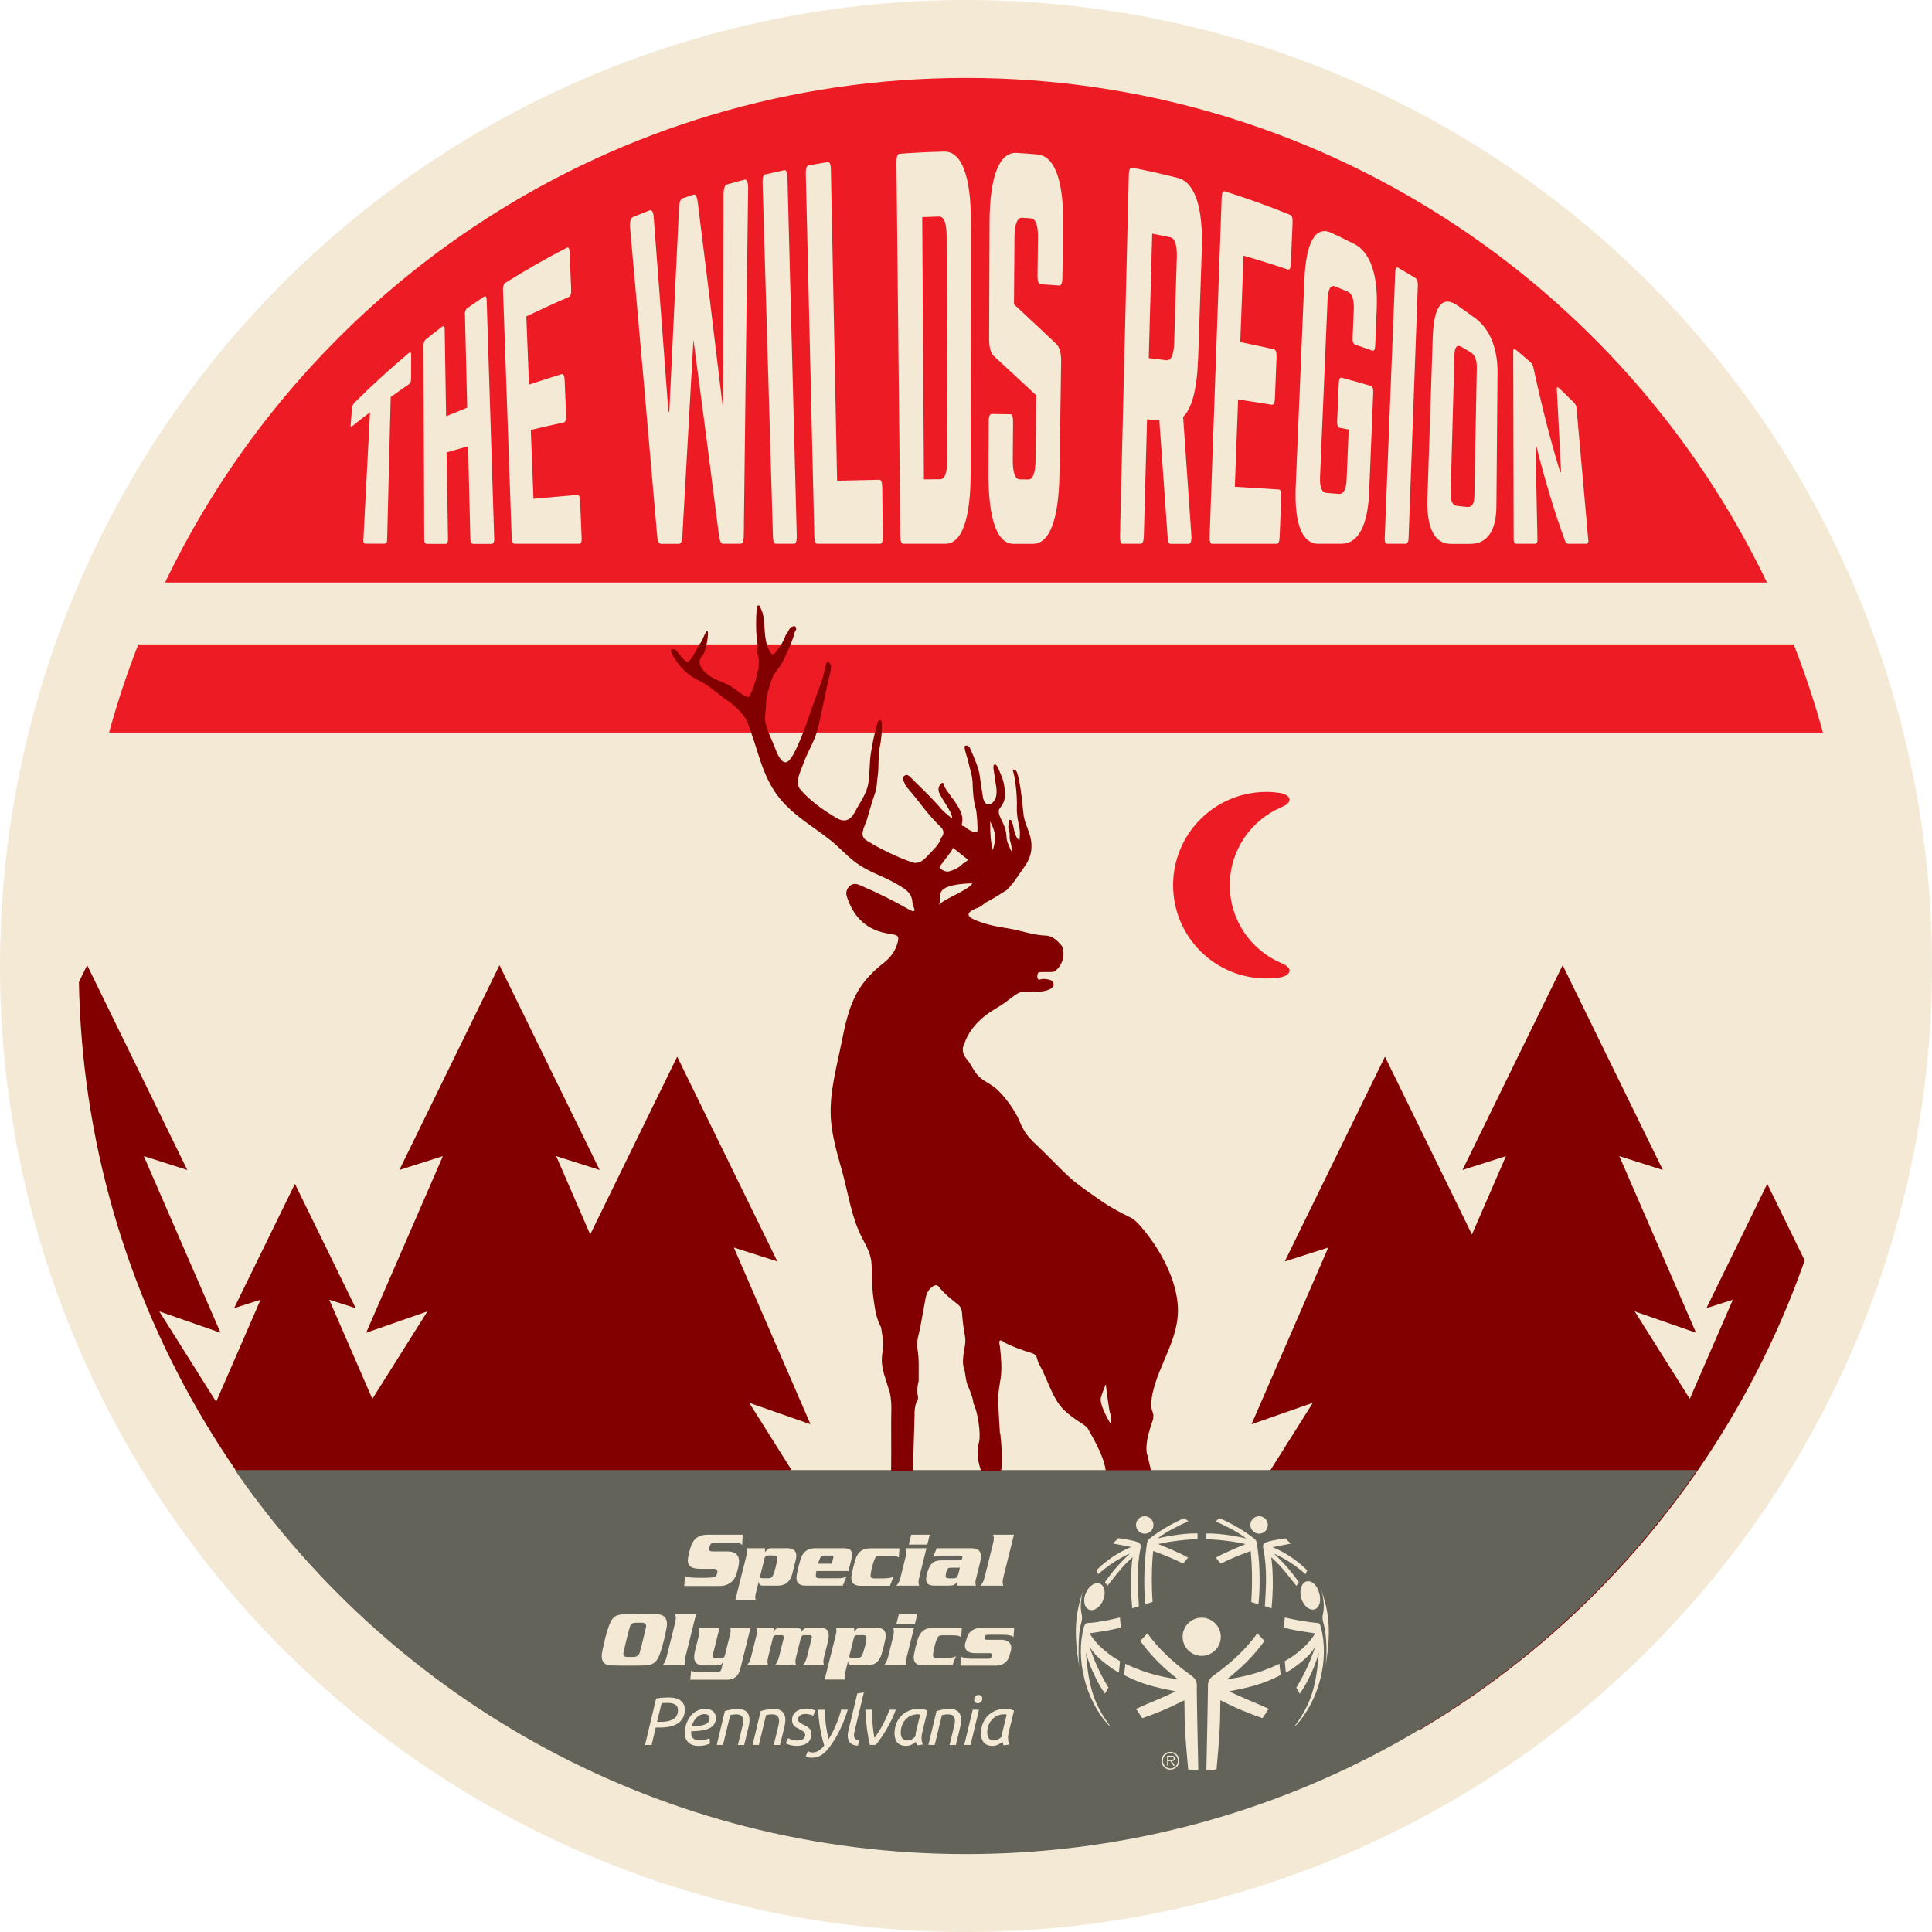 <?xml version="1.0" encoding="UTF-8"?><svg id="a" xmlns="http://www.w3.org/2000/svg" xmlns:xlink="http://www.w3.org/1999/xlink" viewBox="0 0 341.16 341.15"><defs><clipPath id="c"><circle cx="170.73" cy="170.58" r="156.82" style="fill:none;"/></clipPath></defs><g id="b"><circle cx="170.58" cy="170.58" r="170.58" style="fill:#f3e9d5;"/><g style="clip-path:url(#c);"><g><path d="m132.3,247.72l10.82,3.78-13.54-31.2,7.69,2.45-17.69-36.16-15.36,31.4-6.01-13.84,7.68,2.45-17.69-36.16-17.68,36.16,7.69-2.45-13.55,31.19,10.82-3.77-9.73,15.45-7.61-17.51,4.67,1.49-10.73-21.95-10.74,21.95,4.67-1.49-7.84,18.03-10.05-15.97,10.82,3.77-13.55-31.19,7.68,2.45-17.68-36.16L-2.31,206.59l7.69-2.45-13.55,31.19,10.82-3.77-10.05,15.97-7.83-18.03,4.67,1.49-10.73-21.95-10.74,21.95,4.67-1.49-7.61,17.51-9.73-15.45,10.83,3.77-13.55-31.19,7.69,2.45-17.69-36.16-17.69,36.16,7.68-2.45-6.01,13.84-15.36-31.4-17.69,36.16,7.68-2.45-13.55,31.2,10.82-3.78-8.38,13.31h-.04l.02.04,18.03,36.05c2.66,5.33,10.81,10.36,16.77,10.36H105.91c5.96,0,14.11-5.04,16.77-10.36l18.02-36.05.02-.04h-.04l-8.38-13.31h0Z" style="fill:#820000;"/><path d="m465.65,247.72l10.82,3.78-13.54-31.2,7.69,2.45-17.69-36.16-15.36,31.4-6.01-13.84,7.68,2.45-17.69-36.16-17.68,36.16,7.69-2.45-13.55,31.19,10.82-3.77-9.73,15.45-7.61-17.51,4.67,1.49-10.73-21.95-10.74,21.95,4.67-1.49-7.84,18.03-10.05-15.97,10.82,3.77-13.55-31.19,7.68,2.45-17.68-36.16-17.69,36.16,7.69-2.45-13.55,31.19,10.82-3.77-10.05,15.97-7.83-18.03,4.67,1.49-10.73-21.95-10.74,21.95,4.67-1.49-7.61,17.51-9.73-15.45,10.83,3.77-13.55-31.19,7.69,2.45-17.69-36.16-17.69,36.16,7.68-2.45-6.01,13.84-15.36-31.4-17.69,36.16,7.68-2.45-13.55,31.2,10.82-3.78-8.38,13.31h-.04l.02.04,18.03,36.05c2.66,5.33,10.81,10.36,16.77,10.36h181.06c5.96,0,14.11-5.04,16.77-10.36l18.02-36.05.02-.04h-.04l-8.38-13.31h-.02Z" style="fill:#820000;"/></g></g><path d="m170.58,327.4c53.55,0,100.8-26.86,129.09-67.81H41.49c28.29,40.96,75.55,67.81,129.09,67.81Z" style="fill:#636359;"/><path d="m170.58,13.76c-62.35,0-116.17,36.41-141.44,89.11h282.88C286.75,50.17,232.93,13.76,170.58,13.76Z" style="fill:#ed1c24;"/><path d="m223.62,172.78c.86,0,1.7-.07,2.52-.2,2.03-.46,2.11-1.71.18-2.48-.03,0-.04-.02-.06-.03-5.35-2.28-9.1-7.58-9.1-13.76s3.75-11.48,9.1-13.76c.02,0,.04-.02.06-.03,1.92-.77,1.85-2.02-.18-2.48-.82-.12-1.66-.2-2.52-.2-9.1,0-16.47,7.37-16.47,16.47s7.37,16.47,16.47,16.47h0Z" style="fill:#ed1c24;"/><path d="m321.9,129.36c-1.45-5.31-3.18-10.5-5.16-15.57H24.42c-1.98,5.07-3.71,10.26-5.16,15.57h302.64,0Z" style="fill:#ed1c24;"/><path d="m202.56,256.86c-.51-2.19.8-5.32,1.08-6.34h0c0-.21,0-.42.03-.62-.1-.69-.6-1.32-.31-2.8h0c.02-.33.08-.65.14-.94,1.1-5.23,4.72-9.75,4.5-15.26-.07-1.78-.5-3.62-1.17-5.42-1.24-3.34-3.3-6.53-5.46-8.99-.52-.59-1.03-1.15-1.73-1.49-1.84-.89-3.64-1.84-5.31-3.03-1.99-1.42-3.96-2.66-5.76-4.34-1.95-1.82-3.75-3.79-5.7-5.61-1.46-1.36-2.07-2.2-2.84-4.04-.79-1.9-2.51-4.26-4.04-5.67-.8-.73-1.91-1.23-2.78-1.9-1.19-.94-1.57-2.3-2.51-3.4-.51-.59-.77-1.26-.66-2.04.07-.44.28-.6.45-1.23.7-1.67,1.82-3.01,3.2-4.17,1.2-1.02,2.62-1.68,3.88-2.61.75-.55,1.47-1.15,2.28-1.62.3-.11.59-.2.91-.22.19,0,.37.03.56.06.47.03.94-.23,1.42-.02.93-.07,1.87-.07,2.72-.53.69-.37.79-.87.28-1.44-.1-.11-1.27-.53-2.17-.21-.46.17-.55-1.01-.14-1.28.16-.11,2.48,0,2.64-.1,1.44-.83,2.14-2.92,1.48-4.46-.04-.09-.09-.17-.16-.24-.76-.85-1.53-1.66-2.8-1.7-2.03-.06-3.95-.77-5.93-1.14-1.83-.34-3.62-.56-5.38-1.19-.94-.34-4.26-1.31-.46-2.63.58-.2.97-.78,1.55-1.03.49-.28,1-.53,1.48-.84.11-.09.23-.14.35-.21.52-.34,1.04-.69,1.58-.99,1.23-1.2,2.08-2.69,3.09-4.07,1.03-1.4,1.47-2.93,1.2-4.68-.24-1.52-.97-2.67-1.27-4.18-.14-.72-.52-6.23-1.28-7.98-.12-.27-.79-.54-.69-.26.4,1.1.82,4.24.73,6.76-.04,1.02.25,2.55.42,3.28.28,1.26-.02,2.15.06,2.35-1.23-.68-.96-3.73-1.72-3.63-.31.04-.13.74-.25,1.04-.09.25.07.72.14.98.17.63-.02,1.06.16,1.69.18.61.34,1.24.22,1.9-.31-.85-.84-1.66-.86-2.57-.02-.98-.32-1.84-.72-2.68-.33-.69-.96-1.77-.48-2.36.18-.22.32-.48.48-.72.36-.56.52-1.4.46-2.08-.13-1.54-.31-2.28-.93-3.66-.16-.35-.53-1.44-.93-1.31-.39.12-.06,1.41-.02,1.78.07.65.17,1.29.29,1.93.12.67.15,1.35,0,2.01-.19.77-.82,1.37-1.34,1.33-.53-.04-.86-.48-.99-1.41-.15-1.07-.36-2.14-.48-3.21-.2-1.88-1.04-3.54-1.75-5.24-.15-.36-.43-.61-.85-.5-.44.11.35,2.03.51,2.83.28,1.34.74,2.45.77,3.83.03,1.35.16,3.21.57,4.51.17.53.37,3.37.27,3.94-.08.49-1.48-.14-1.99-.63-.6-.57-.89.08-.69-1.04.41-2.39-3.02-5.22-3.35-6.79-.07-.35-.59.23-.73.52-.15.31-.11.66-.04.99.19.82,2.78,4.16,2.26,4.68-.1-.19-1.42-1.12-1.85-1.69-.21-.28-.93-1.04-1.15-1.28-1.08-1.16-2.22-2.27-3.36-3.38-.4-.39-.76-.81-1.19-1.16-.26-.21-.53-.22-.8-.02-.26.19-.34.46-.22.77.08.2.21.38.27.59.1.3.28.56.49.79,1.97,2.22,3.59,4.74,5.77,6.78.49.46.77.99.44,1.67-.29.32-.4.73-.57,1.11-.11.16-.19.33-.32.48-.09.1-.15.21-.23.31-.59.66-1.19,1.31-1.82,1.94-.65.64-1.43,1.17-2.38.86-2.5-.81-5.95-2.5-8.17-3.91-1.32-.84-.27-2.41.11-3.61.23-.72,1.04-3.65,1.37-4.48.46-1.18.35-2.05.55-3.28.22-1.37.06-3.83.38-5.19.25-1.09.62-4.56.11-4.65-.53-.09-.67.99-.79,1.44-.4,1.51-.65,2.81-.9,4.35-.29,1.78-.17,3.74-.49,5.52-.31,1.76-1.57,3.44-2.42,5.04-.73,1.36-1.79,1.73-3.12.95-2.33-1.37-4.53-2.91-6.35-4.95-.36-.4-.54-.84-.53-1.37,0-1.01.47-1.88.79-2.82.94-2.71,2.23-4.42,2.81-6.91.74-3.19,1.33-6.4,2.11-9.58.09-.35.15-.71.15-1.07,0-.41-.2-.76-.56-.95-.36-.19-.75,2.72-.94,2.96-.78,2.46-1.68,4.54-2.48,7-.45,1.37-1.09,3.05-1.68,4.37-.4.9-1.11,2.63-1.91,3.28-.91.73-1.78-.9-2.18-2.01-.46-1.29-1.76-3.82-1.87-5.19-.08-.96.14-1.92.15-2.88,0-1.35.47-2.62.86-3.9.37-1.23.8-1.74,1.6-2.79.51-.67,2.32-4.62,2.49-5.66.1-.62.75-.98.12-1.42-.55-.01-.86.31-1.09.76-.15.3-.27.6-.52.83-.34,1.1-1.01,2.02-1.69,2.92-.52.68-.74.59-1.16-.16-.81-1.45-.79-3.05-.92-4.62-.08-.93-.13-1.88-.56-2.74-.24-.48-.28-.85-.64-.58-.24.18-.39,4.55-.02,6.54.15.81-.12,1.63.15,2.4.6,1.78-1.28,7.27-1.82,7.18-.73-.12-2.35-1.53-2.97-1.9-1.39-.82-2.86-1.08-4.12-2.1-1.95-1.57-1.59-2.7-.85-3.46.54-.55,1.26-4.68.66-4.16-.35.3-.74,1.6-1.03,1.96-.71.85-1.2,2.48-2.03,3.22-.54.48-1.07-.31-1.55-.86-.24-.27-.45-.57-.67-.85-.25-.31-.54-.39-.9-.27-.37.13.16,1,.35,1.32,1.45,2.39,2.84,3.39,4.81,4.37,1.81.9,2.84,2.11,4.53,3.21,1.07.69,3.05,2.49,3.53,3.63,2.05,4.83,2.58,9.88,6,13.94,2.55,3.03,5.8,4.82,8.85,7.24,1.4,1.11,2.6,2.45,3.99,3.57,1.36,1.09,2.91,1.87,4.5,2.56,1.49.66,2.97,1.38,4.34,2.28.89.58,1.53,1.31,1.6,2.43.02.41.17.79.32,1.18.16.39,0,.56-.42.43-.3-.1-.56-.27-.83-.43-2.7-1.54-5.49-2.88-8.34-4.11-.61-.27-1.24-.37-1.81.17-.56.53-.71,1.17-.49,1.85,1.06,3.26,3.07,5.57,6.53,6.37.56.13,1.13.22,1.7.32.83.14.97.44.78,1.25-.37,1.58-1.24,2.77-2.5,3.76-1.46,1.14-2.79,2.43-3.88,3.95-2.27,3.18-2.95,7.11-3.72,10.86-.82,3.97-1.89,7.96-1.76,12.05.11,3.51,1.19,6.92,2.11,10.28,1.04,3.84,1.6,7.94,3.47,11.5.78,1.49,1.58,2.9,1.64,4.62.07,1.98.05,3.93.32,5.89.25,1.79.46,3.6,1.36,5.23.15,1.33.58,2.63.31,3.99-.55,2.82.23,4.11,1.01,6.84.36.68.52,2.67.49,3.57-.07,2.4,0,4.81-.02,7.21,0,.33-.02,3.69-.02,3.69h3.93c-.08-2.58.19-7.58.19-9.24v-.17h0c0-.11.02-.22.02-.32-.02-.77.04-1.54.28-2.28.58-.63.24-1.33.16-2.01.07-.53.08-1.06.23-1.58,0-.05.03-.11.05-.17-.02-1.96.13-3.9-.23-5.88-.22-1.2.32-2.55.54-3.82.28-1.61.6-3.21.88-4.82.16-.94.51-1.74,1.35-2.28.39-.25.72-.29,1.01.08.97,1.22,2.17,2.17,3.38,3.13.46.36.68.86.72,1.44.1,1.39.27,2.78.53,4.15.23,1.22-.2,2.39-.3,3.58-.06.71-.13,1.4.1,2.07.35,1,.26,2.1.7,3.08h0c.4,1.02.89,2.02.99,3.13h0c.76,1.45,1.36,5.48.99,6.86-.33,1.27-.48,2.49.34,5.04h3.52c.44-.82,0-5.82-.1-6.48h0c-.09-.18-.09-.39-.1-.66-.1-1.7-.22-3.4-.28-5.11-.05-1.35.23-2.68.43-4.01.28-1.9.08-3.79-.12-5.67-.04-.35-.26-.84,0-1.02.3-.21.62.23.93.39,1.45.71,2.95,1.27,4.49,1.73.62.18,1.03.44,1.16,1.1.13.62.48,1.15.76,1.71,1.08,2.14,1.78,4.48,3.21,6.45,1.79,2.24,4.63,3.48,4.92,4.06s2.84,4.56,3.21,7.46h7.99c-.2-.89-.42-1.83-.63-2.72l-.04-.07Zm-27.71-111.84c1.04,2.15,1.1,2.97.47,5.09-.36-1.33-.49-2.64-.47-5.09Zm-8.78,7.83c.58-.77,1.15-1.53,1.73-2.3.1-.14.2-.29.29-.43h0c.06-.14.13-.27.19-.41.9.71,1.8,1.42,2.69,2.13-.14.11-.28.21-.42.32-.12.13-.22.3-.44.28-.67.68-1.46,1.13-2.38,1.4-.64.19-1.12-.08-1.62-.38-.3-.18-.21-.39-.05-.6h.01Zm-.3,6.96c.78-1.15-1.76-3.61,5.94-3.83-.7,1.25-5.06,2.73-5.94,3.83Zm30.43,91.74c-.93-1.5-2.07-3.77-1.8-4.76.27-.99.87-2.37.87-2.37.12,1.01.55,4.69.81,5.3.14.95.11,1.83.11,1.83h.01Z" style="fill:#820000; fill-rule:evenodd;"/><g><path d="m72.19,62.35c.29-.25.43-.1.42.32,0,1.42-.02,2.84-.02,4.25,0,.43-.14.77-.44.98-1.06.72-2.12,1.46-3.16,2.21-.21,8.43-.42,16.86-.63,25.28-.01.43-.17.62-.51.62h-3.22c-.31,0-.49-.17-.47-.56.39-7.55.79-15.1,1.18-22.65-1.03.78-2.05,1.58-3.06,2.39-.26.21-.4.15-.37-.16.09-1.02.18-2.04.27-3.07.03-.31.19-.64.45-.89,3.09-3.07,6.29-5.98,9.57-8.74v.02Z" style="fill:#f3e9d5;"/><path d="m82.08,55.56c-.01-.52.15-.94.43-1.14.97-.68,1.94-1.35,2.92-2,.34-.23.5,0,.51.56.44,14.06.88,28.12,1.33,42.18.02.55-.13.88-.5.88h-3.19c-.31,0-.5-.31-.52-.83-.13-5.47-.27-10.94-.4-16.41-1.27.35-2.54.72-3.8,1.09.08,5.13.16,10.25.25,15.38,0,.48-.17.77-.48.77h-3.19c-.37,0-.53-.27-.53-.72-.04-11.45-.08-22.91-.12-34.36,0-.45.13-.82.46-1.08.93-.74,1.87-1.47,2.82-2.19.28-.21.45-.04.45.44.08,5.13.16,10.25.25,15.38,1.24-.52,2.48-1.02,3.73-1.52-.13-5.47-.27-10.94-.4-16.41l-.02-.02Z" style="fill:#f3e9d5;"/><path d="m100.85,51.14c.03.66-.07,1.17-.44,1.32-2.51,1.08-5,2.22-7.47,3.42.16,4.01.31,8.03.47,12.04,1.91-.64,3.83-1.26,5.76-1.85.3-.09.5.24.53.95.09,2.13.18,4.26.27,6.38.03.71-.14,1.14-.44,1.2-1.94.42-3.88.87-5.8,1.32.16,4.05.31,8.11.47,12.16,2.56-.24,5.12-.46,7.69-.68.37-.03.51.29.54,1.01.09,2.19.18,4.37.28,6.56.03.66-.08,1.05-.45,1.05h-11.4c-.28,0-.48-.34-.5-.92-.51-14.65-1.03-29.31-1.54-43.96-.02-.57.14-1.02.4-1.19,3.55-2.22,7.16-4.29,10.84-6.19.36-.19.5.15.52.8.09,2.19.18,4.37.28,6.56v.02Z" style="fill:#f3e9d5;"/><path d="m131.45,31.72c.42-.11.66.48.66,1.53-.29,20.64-.54,41.07-.77,61.26,0,1.04-.2,1.51-.6,1.51h-3.04c-.37,0-.6-.47-.73-1.4-1.49-11.75-3-23.3-4.52-34.63-.66,11.8-1.31,23.39-1.96,34.76-.06.83-.26,1.28-.63,1.28h-3.1c-.4,0-.64-.44-.71-1.39-1.6-18.52-3.2-36.71-4.8-54.56-.07-.92.12-1.59.52-1.75.98-.41,1.96-.8,2.95-1.18.37-.15.64.28.71,1.15.87,11.38,1.74,22.85,2.6,34.42.05,0,.1-.02.16-.02.56-11.81,1.14-23.84,1.72-36.07.06-.94.26-1.48.64-1.61.63-.22,1.26-.43,1.89-.64.38-.12.62.27.75,1.17,1.48,11.77,2.94,23.74,4.39,35.9.05,0,.1-.01.16-.02,0-12.32.01-24.71.03-37.17,0-.96.24-1.59.62-1.69,1.01-.29,2.03-.56,3.04-.83l.02-.02Z" style="fill:#f3e9d5;"/><path d="m138.5,30.05c.32-.07.53.39.55,1.21.55,21.15,1.1,42.29,1.65,63.44.02.83-.15,1.32-.46,1.32h-3.22c-.34,0-.51-.49-.53-1.3-.61-20.83-1.22-41.66-1.83-62.5-.02-.81.12-1.34.48-1.42,1.12-.26,2.24-.51,3.36-.75h0Z" style="fill:#f3e9d5;"/><path d="m147.83,84.89c2.48-.07,4.96-.12,7.44-.17.34,0,.51.51.52,1.36.04,2.86.08,5.71.11,8.57,0,.94-.14,1.37-.48,1.37h-11.09c-.31,0-.51-.42-.53-1.33-.5-21.35-1.01-42.7-1.51-64.05-.02-.83.16-1.37.49-1.43,1.13-.21,2.26-.4,3.39-.58.36-.06.53.42.55,1.27.37,18.33.73,36.66,1.1,54.99h0Z" style="fill:#f3e9d5;"/><path d="m158.31,28.58c0-.86.15-1.39.51-1.42,2.63-.2,5.27-.33,7.9-.39,3.1-.07,4.75,4.39,4.73,12.52-.02,14.75-.03,29.51-.05,44.26,0,8.14-1.57,12.47-4.47,12.47h-7.43c-.34,0-.5-.43-.51-1.38-.23-22.02-.46-44.05-.69-66.07h.01Zm7.72,56.04c.81,0,1.25-1.13,1.24-3.47-.04-13.13-.07-26.26-.11-39.39,0-2.34-.47-3.54-1.31-3.52-1,.02-2,.06-3,.1.1,15.44.2,30.87.3,46.31.96,0,1.92-.01,2.88-.02h0Z" style="fill:#f3e9d5;"/><path d="m183.2,27.28c3.09.27,4.67,4.75,4.54,12.76-.05,3.02-.09,6.03-.14,9.05,0,.85-.18,1.35-.54,1.33-1.12-.09-2.23-.16-3.35-.23-.32-.02-.51-.55-.5-1.41.03-2.23.05-4.47.08-6.7s-.38-3.47-1.26-3.53c-.52-.03-1.04-.07-1.56-.1-.82-.05-1.31,1.14-1.33,3.38-.03,3.97-.06,7.94-.09,11.91,2.53,2.34,5.05,4.7,7.55,7.07.53.63.81,1.59.78,3.21-.1,6.57-.2,13.14-.3,19.72-.13,8.01-1.74,12.28-4.65,12.29h-3.47c-2.88,0-4.44-4.33-4.41-12.46,0-3.03.02-6.06.04-9.09,0-.95.2-1.38.51-1.38,1.1.01,2.19.03,3.29.05.35,0,.5.44.5,1.39-.02,2.21-.03,4.43-.05,6.64-.02,2.33.44,3.46,1.23,3.47.5,0,1,.01,1.5.02.81.01,1.26-1.1,1.29-3.42.04-3.81.09-7.62.13-11.43-2.48-2.32-4.97-4.63-7.48-6.93-.57-.53-.86-1.57-.85-3.22.03-6.81.05-13.62.08-20.42.03-8.13,1.73-12.43,4.79-12.25,1.23.07,2.46.16,3.68.27h0Z" style="fill:#f3e9d5;"/><path d="m211.56,63.4c-.18,5.3-1.08,8.69-2.64,10.23.5,7.06.98,14.05,1.46,20.97.06.95-.14,1.43-.48,1.43h-3.22c-.31,0-.45-.4-.49-1.13-.48-6.84-.97-13.73-1.47-20.68-.72-.06-1.44-.12-2.17-.17-.19,6.89-.38,13.78-.57,20.66-.02.82-.22,1.31-.53,1.31h-3.22c-.31,0-.48-.5-.46-1.33.52-21.29,1.04-42.57,1.56-63.86.02-.83.23-1.29.55-1.23,2.72.53,5.42,1.14,8.11,1.82,3.02.79,4.48,5.23,4.23,12.65-.22,6.44-.43,12.88-.65,19.32h0Zm-5.58.21c.82.1,1.3-.97,1.36-3.06.16-5.05.31-10.11.47-15.16.06-2.1-.35-3.32-1.18-3.5-1.06-.22-2.11-.43-3.17-.63-.2,7.33-.41,14.65-.61,21.98,1.04.12,2.09.24,3.13.38h0Z" style="fill:#f3e9d5;"/><path d="m227.95,46.53c-.03.72-.17,1.19-.55,1.06-2.58-.87-5.19-1.69-7.81-2.44-.19,5.09-.39,10.17-.58,15.26,1.99.4,3.98.83,5.96,1.28.31.07.48.55.45,1.36-.1,2.42-.2,4.84-.29,7.26-.03.81-.24,1.21-.55,1.16-1.98-.32-3.96-.63-5.95-.92-.19,5.14-.39,10.27-.58,15.41,2.59.15,5.17.31,7.76.48.37.03.48.4.45,1.19-.1,2.41-.2,4.82-.3,7.24-.03.72-.17,1.16-.54,1.16h-11.4c-.28,0-.45-.47-.42-1.25.71-19.97,1.42-39.93,2.13-59.9.03-.78.23-1.19.52-1.1,3.89,1.22,7.75,2.61,11.55,4.15.37.15.48.64.45,1.36-.1,2.41-.2,4.82-.3,7.24h0Z" style="fill:#f3e9d5;"/><path d="m230.34,49.4c.28-6.7,1.97-9.62,4.84-8.25,1.34.63,2.67,1.28,4,1.95,2.8,1.45,4.17,5.47,3.93,11.38-.09,2.2-.18,4.39-.27,6.59-.03.63-.22.95-.52.84-1.01-.36-2.01-.71-3.03-1.06-.33-.11-.47-.56-.44-1.22.07-1.67.14-3.34.21-5.01.07-1.71-.31-2.82-1.1-3.14-.73-.3-1.46-.6-2.19-.89-.82-.33-1.26.48-1.34,2.27-.44,10.45-.89,20.89-1.33,31.34-.08,1.86.32,2.78,1.12,2.84.74.06,1.48.12,2.22.18.8.06,1.27-.76,1.35-2.54.12-2.94.25-5.89.37-8.83-.53-.1-1.06-.2-1.59-.3-.34-.06-.47-.49-.45-1.17.09-2.24.19-4.48.29-6.72.03-.74.2-1.04.53-.95,1.71.46,3.42.93,5.11,1.43.3.09.47.46.44,1.15-.24,5.87-.48,11.74-.72,17.61-.24,5.92-1.95,9.09-4.84,9.12h-4.09c-2.91.03-4.31-3.53-4.03-10.23.51-12.13,1.01-24.26,1.52-36.39h.01Z" style="fill:#f3e9d5;"/><path d="m249.94,49.1c.29.18.45.64.43,1.22-.55,14.92-1.09,29.85-1.64,44.77-.02.58-.22.93-.53.93h-3.22c-.34,0-.48-.37-.46-.98.62-15.68,1.24-31.36,1.86-47.05.02-.61.19-.9.51-.71,1.02.59,2.03,1.19,3.04,1.81h.01Z" style="fill:#f3e9d5;"/><path d="m253.02,59.28c.18-5.3,1.72-7.19,4.37-5.31,1.05.73,2.1,1.48,3.14,2.24,2.61,1.97,3.94,5.36,3.91,9.64-.07,7.85-.13,15.71-.2,23.56-.03,4.28-1.6,6.58-4.52,6.63h-3.47c-2.92.04-4.37-2.76-4.19-8.07.32-9.56.64-19.12.95-28.68h0Zm6.07,30.24c.79.08,1.23-.51,1.26-1.84.14-7.61.29-15.21.43-22.82.02-1.28-.36-2.21-1.1-2.66-.55-.33-1.1-.65-1.65-.97-.74-.44-1.17.08-1.2,1.45-.22,8.14-.45,16.28-.67,24.42-.04,1.43.37,2.16,1.16,2.24.59.06,1.18.12,1.77.19h0Z" style="fill:#f3e9d5;"/><path d="m277.93,71.09c.25.25.42.59.45.89.7,7.85,1.4,15.7,2.1,23.55.03.31-.14.49-.45.49h-3.07c-.28,0-.47-.14-.58-.45-1.83-4.97-3.52-10.6-5.1-16.84-.05-.02-.09-.04-.14-.06.12,5.57.24,11.15.35,16.72,0,.39-.14.63-.48.63h-3.22c-.31,0-.5-.26-.5-.69-.03-11.08-.05-22.16-.08-33.25,0-.43.16-.56.43-.34.89.73,1.77,1.48,2.64,2.24.24.21.4.5.49.93,1.46,6.75,3.02,12.91,4.72,18.43.06.02.11.04.17.07-.25-4.9-.5-9.81-.75-14.71-.02-.35.1-.44.38-.17.89.84,1.77,1.7,2.65,2.57h-.01Z" style="fill:#f3e9d5;"/></g><g><g><path d="m153.74,278.04c-.05.45.06.68.59.68h1.62c1.1,0,1.42-.14,1.84-.32l-.64,1.62h-5.14c-1.52,0-1.85-.8-1.6-2.05.2-1.02.29-1.4.61-2.49.38-1.28,1.12-2.07,2.64-2.07h5.17l-.12,1.65c-.2-.24-.67-.35-1.47-.35h-1.9c-.53,0-.72.17-.93.68-.26.62-.59,1.92-.67,2.67v-.02Z" style="fill:#f3e9d5;"/><path d="m135.09,273.39v.7c.37-.48.59-.7,1.06-.7h2.8c1.52,0,1.87.84,1.57,2.06l-.63,2.5c-.3,1.21-1.08,2.05-2.6,2.05h-2.6c-.61,0-.68-.38-.7-.65h-.03l-.48,1.92c-.17.68-.12.97-.03,1.24h-3.6l1.97-7.88c.17-.68.12-.97.03-1.24h3.24Zm-.49,5.31h1.04c.54,0,.72-.17.93-.68.25-.61.59-1.92.66-2.67.05-.45-.06-.68-.59-.68h-1.04c-.32,0-.5.14-.59.51l-.75,3.01c-.09.37,0,.5.33.5h0Z" style="fill:#f3e9d5;"/><path d="m148.94,273.39h-5.1c-1.43.05-2.15.82-2.51,2.07-.32,1.09-.41,1.47-.61,2.49-.24,1.21.07,2.01,1.48,2.05h6.62l.65-1.58c-.59.24-.94.28-1.58.28h-3.19c-.1,0-.19,0-.28-.02-.32-.07-.39-.28-.35-.65.02-.17.05-.39.1-.61h5.66l.5-2.03c.34-1.36.08-1.98-1.37-2h-.02Zm-1.83,1.83l-.22.9h-2.43c.09-.29.17-.56.26-.76.21-.51.39-.68.93-.68h1.13c.37,0,.44.15.35.53h-.02Z" style="fill:#f3e9d5;"/><path d="m159.91,274.91c.23-.92.13-1.18,0-1.52h3.69l-1.27,5.1c-.23.91-.12,1.18,0,1.52h-4.05c.28-.34.52-.6.75-1.52l.89-3.58h0Zm4.27-3.91l-.43,1.75h-3.27l.43-1.75h3.27Z" style="fill:#f3e9d5;"/><path d="m171.47,273.39c1.41,0,2.07.62,1.6,2.49l-.72,2.88c-.17.68-.12.97,0,1.24h-3.32v-.82l-.02.09c-.32.59-.63.73-1.54.73h-2.36c-1.49,0-1.76-.6-1.46-2l.12-.39c.41-1.38.96-2.08,2.46-2.08h3.03c.47,0,.59-.11.67-.42.09-.35-.18-.42-.46-.42h-3.31c-.62,0-.95.08-1.39.28l.63-1.58h6.06Zm-2.05,3.44h-1.38c-.51.01-.68,0-.87.54,0,0-.12.29-.17.74-.04.45.06.59.56.6h.77c.52,0,.73-.1.94-.94l.21-.85.03-.13s-.03.04-.11.04h.02Z" style="fill:#f3e9d5;"/><path d="m175.36,272.52c.23-.92.13-1.18,0-1.52h3.69l-1.87,7.49c-.23.91-.12,1.18,0,1.52h-4.05c.28-.34.52-.6.75-1.52l1.48-5.97Z" style="fill:#f3e9d5;"/><path d="m120.96,278.25c.14.23.42.26,1.32.33.9.06,2.49.05,3.16,0,.67-.05.98-.16,1.1-.49.08-.21.09-.25.13-.46.06-.35-.1-.61-.64-.61,0,0-.55.02-2.31.01-1.76-.01-2.44-.56-2.22-1.98.06-.42.18-.93.45-1.82.46-1.5,1.38-2.23,3.04-2.23h6.16l-.1,1.83c-.2-.21-.47-.43-1.14-.43h-3.59c-.54,0-.81.15-.94.48-.11.28-.15.43-.15.62-.02.34.19.46.72.46h2.46c2.12-.01,2.13,1.4,2.08,1.95-.05.54-.16,1.09-.44,2.01-.48,1.56-1.73,2.14-2.94,2.14h-6.29l.15-1.8h0Z" style="fill:#f3e9d5;"/></g><g><path d="m154.71,287.45c1.52,0,1.85.81,1.6,2.06-.2,1.02-.29,1.41-.61,2.49-.38,1.28-1.12,2.07-2.64,2.07" style="fill:#f3e9d5;"/><path d="m164.76,292.1c-.05.45.06.68.59.68h1.62c1.1,0,1.42-.14,1.84-.32l-.64,1.62h-5.14c-1.52,0-1.85-.81-1.6-2.06.2-1.02.29-1.4.61-2.49.38-1.28,1.12-2.06,2.64-2.06h5.17l-.12,1.65c-.19-.24-.67-.35-1.47-.35h-1.9c-.53,0-.72.17-.93.68-.26.62-.59,1.92-.67,2.67v-.02Z" style="fill:#f3e9d5;"/><path d="m150.84,287.46v.7c.37-.48.59-.7,1.06-.7h2.8c1.52,0,1.87.84,1.57,2.05l-.62,2.5c-.3,1.21-1.08,2.06-2.59,2.06h-2.6c-.61,0-.68-.38-.7-.65h-.03l-.48,1.92c-.17.68-.12.97-.03,1.24h-3.6l1.97-7.88c.17-.68.11-.97.03-1.24h3.24-.02Zm-.49,5.31h1.04c.53,0,.72-.17.93-.68.26-.62.59-1.92.67-2.67.05-.45-.06-.68-.59-.68h-1.04c-.32,0-.5.14-.59.51l-.75,3.01c-.09.37,0,.5.33.5h0,0Z" style="fill:#f3e9d5;"/><path d="m119.21,286.58c.23-.92.12-1.18.01-1.52h3.69l-1.87,7.49c-.23.91-.13,1.18-.01,1.52h-4.05c.28-.34.52-.61.74-1.52,0,0,1.49-5.97,1.49-5.97Z" style="fill:#f3e9d5;"/><path d="m124.29,294.09c-1.57,0-1.91-.87-1.61-2.4l.67-2.66c.23-.92.13-1.21.01-1.55h3.69l-1.18,4.73c-.07.29.04.59.4.59h1.22c.28,0,.44-.18.53-.56l.87-3.5c.21-.83.15-.96.04-1.25h3.59l-1.8,7.23c-.31,1.25-1.1,1.89-2.31,1.89h-6.52l.15-1.62c.27.15.57.32,1.35.32h3.09c.64,0,.85-.3.92-.61l.27-1.17h0c-.26.42-.56.56-1.21.56h-2.18.01Z" style="fill:#f3e9d5;"/><path d="m136.64,287.46l-.11.8h0c.17-.29.47-.8,1.08-.8h2.97c.8,0,.95.31,1,.72h0c.12-.27.36-.72.93-.72h2.28c1.1,0,1.94.31,1.37,2.59l-.63,2.5c-.23.91-.12,1.18,0,1.52h-3.77c.28-.34.52-.61.75-1.52l.83-3.32c.09-.36-.11-.48-.29-.48h-1.1c-.25,0-.44.14-.53.48l-.83,3.32c-.23.91-.13,1.18,0,1.52h-3.77c.28-.34.52-.61.75-1.52l.83-3.32c.06-.16-.05-.48-.29-.48h-1.1c-.25,0-.44.14-.53.48l-.82,3.32c-.23.91-.13,1.18,0,1.52h-3.77c.28-.34.52-.61.75-1.52l.89-3.57c.23-.92.13-1.18,0-1.52h3.15-.02Z" style="fill:#f3e9d5;"/><path d="m157.71,288.98c.23-.92.13-1.18,0-1.52h3.69l-1.27,5.09c-.23.91-.13,1.18,0,1.52h-4.05c.28-.34.52-.61.75-1.52l.89-3.57h0Zm4.27-3.92l-.43,1.75h-3.27l.44-1.75h3.27-.01Z" style="fill:#f3e9d5;"/><path d="m176.78,289.55c1.54,0,1.93.96,1.77,1.77l-.29,1.04c-.21.85-.95,1.77-2.45,1.77h-6.24l.15-1.61c.54.29.81.39,2,.39h2.83c.34,0,.46-.08.53-.36l.04-.14c.07-.27,0-.49-.35-.49h-2.62c-1.54,0-1.89-.87-1.72-1.69l.33-1.08c.25-1.03,1.27-1.71,2.55-1.71h5.78l-.13,1.67c-.19-.33-1.1-.44-1.88-.44h-2.61c-.33,0-.48.09-.52.24l-.07.28c-.04.16.02.37.35.37h2.57-.02Z" style="fill:#f3e9d5;"/><path d="m107.32,287.71c.67-2.12,1.23-2.59,2.93-2.66,1.7-.08,4.24-.07,5.8,0,1.37.06,1.99.85,1.61,2.66-.37,1.78-.4,1.92-.93,3.72-.58,1.98-1.23,2.61-2.94,2.66-1.58.05-4.04.05-5.8,0-1.43-.04-2.01-.82-1.61-2.66.45-2.05.53-2.44.94-3.72Zm6.76-.47c.06-.35-.15-.66-.5-.68-.49-.02-.99-.03-1.49,0-.31.02-.65.13-.83.61-.22.58-.98,3.75-1.17,4.72-.07.34.09.67.5.69.5.03.93.03,1.49,0,.33-.02.72-.26.84-.63.26-.8,1.09-4.3,1.17-4.71h0Z" style="fill:#f3e9d5;"/></g><g><path d="m117.99,299.74c.97,0,1.7.18,2.19.55.49.37.74.9.74,1.61,0,.54-.1,1.01-.31,1.41-.2.4-.49.72-.87.98-.38.26-.83.45-1.35.57s-1.11.19-1.76.19h-.83l-.74,3.09h-1.16l1.96-8.19c.34-.08.69-.13,1.07-.16.38-.02.73-.04,1.07-.04h0Zm-.14.97c-.57,0-.91.02-1.03.05l-.79,3.29h.75c.34,0,.68-.03,1.03-.09s.67-.17.95-.32.51-.36.69-.63c.18-.27.27-.61.27-1.04,0-.46-.17-.78-.5-.98-.34-.2-.79-.29-1.37-.29h0Z" style="fill:#f3e9d5;"/><path d="m123.3,308.29c-.41,0-.76-.06-1.05-.17-.3-.12-.54-.28-.74-.48s-.35-.44-.44-.71c-.1-.27-.14-.56-.14-.86,0-.56.08-1.1.25-1.62s.41-.98.72-1.38.69-.72,1.14-.95c.45-.24.95-.35,1.52-.35.33,0,.61.04.84.13.24.08.43.2.58.34.15.14.26.31.33.5s.11.38.11.58c0,.38-.07.69-.2.95-.14.26-.32.48-.54.65-.22.18-.49.31-.78.41s-.61.17-.93.23-.65.09-.98.11-.65.04-.94.05c0,.06-.01.12-.01.16v.1c0,.18.02.36.07.52.04.16.13.31.25.43s.29.22.5.29.49.11.83.11c.15,0,.31-.01.47-.04s.32-.06.47-.11c.15-.04.28-.09.4-.13s.2-.09.25-.13l.1.95c-.16.09-.42.18-.77.28-.36.1-.77.15-1.25.15h-.06Zm-1.14-3.44c.46-.02.89-.05,1.27-.09s.71-.12.99-.23c.28-.11.5-.25.65-.44.16-.18.23-.42.23-.72,0-.07-.01-.15-.04-.23-.03-.08-.08-.15-.14-.22-.07-.07-.16-.12-.28-.17-.12-.04-.27-.07-.44-.07-.28,0-.54.06-.78.18s-.46.28-.65.47c-.19.2-.36.42-.49.68-.14.26-.24.53-.31.82v.02Z" style="fill:#f3e9d5;"/><path d="m127.67,308.13h-1.11l1.44-5.99c.37-.11.76-.2,1.19-.27.43-.07.81-.1,1.14-.1.36,0,.67.05.93.15s.47.24.63.41.28.38.35.62c.08.24.11.51.11.8,0,.18-.02.38-.05.58-.03.2-.07.41-.12.62l-.77,3.19h-1.11l.71-2.95c.06-.22.11-.45.16-.68.05-.23.08-.45.08-.66,0-.32-.09-.59-.26-.8-.18-.21-.5-.32-.98-.32-.2,0-.4.01-.59.04-.19.02-.35.06-.48.1l-1.27,5.27h0Z" style="fill:#f3e9d5;"/><path d="m134,308.13h-1.11l1.44-5.99c.37-.11.76-.2,1.19-.27.43-.07.81-.1,1.14-.1.36,0,.67.05.93.15s.47.24.63.41.28.38.35.62c.08.24.11.51.11.8,0,.18-.02.38-.05.58-.03.2-.07.41-.12.62l-.77,3.19h-1.11l.71-2.95c.06-.22.11-.45.16-.68.05-.23.08-.45.08-.66,0-.32-.09-.59-.26-.8-.18-.21-.5-.32-.98-.32-.2,0-.4.01-.59.04-.19.02-.35.06-.48.1l-1.27,5.27h0Z" style="fill:#f3e9d5;"/><path d="m140.76,307.35c.17,0,.34-.02.51-.05s.32-.08.46-.16c.13-.07.24-.17.32-.29s.13-.28.13-.46c0-.12-.02-.23-.06-.32s-.1-.18-.19-.26c-.09-.08-.2-.16-.33-.23-.13-.08-.29-.16-.47-.26-.18-.09-.35-.18-.5-.26-.15-.09-.29-.19-.4-.31-.12-.12-.21-.26-.27-.43-.06-.16-.1-.36-.1-.59,0-.6.22-1.08.65-1.44.43-.36,1.06-.55,1.88-.55.38,0,.72.04,1.01.11.29.08.49.15.61.21l-.42.91c-.11-.06-.29-.13-.54-.2s-.52-.11-.83-.11c-.15,0-.3.02-.46.05-.15.03-.29.09-.41.16-.12.08-.22.18-.3.3s-.11.27-.11.45c0,.22.08.39.25.53.17.14.42.29.75.44.21.1.39.19.56.29.16.1.3.21.42.34.12.12.2.27.26.44s.09.37.09.6c0,.34-.06.63-.19.89s-.31.47-.53.63c-.23.17-.5.29-.81.38-.31.08-.65.13-1.02.13-.27,0-.52-.02-.74-.05-.22-.04-.41-.08-.58-.13-.16-.05-.3-.1-.41-.15s-.19-.09-.25-.13l.43-.91c.06.03.13.07.23.12.1.05.22.1.36.14.14.05.29.09.46.12.17.03.34.05.53.05h.01Z" style="fill:#f3e9d5;"/><path d="m146.32,307.12c.3-.48.58-.98.83-1.49.25-.52.47-1.01.65-1.48.19-.47.35-.9.47-1.3.13-.4.22-.71.28-.95h1.16c-.09.3-.21.68-.37,1.13-.16.45-.35.94-.58,1.46s-.48,1.06-.77,1.61c-.28.55-.59,1.07-.93,1.58-.26.38-.51.73-.77,1.06-.26.33-.53.62-.82.86-.29.24-.61.44-.96.58-.35.14-.75.21-1.19.21-.22,0-.43-.03-.62-.08-.19-.06-.33-.12-.42-.18l.38-.91c.08.06.19.12.32.16.14.04.29.07.46.07.46,0,.86-.11,1.18-.34.32-.22.63-.52.92-.89-.3-.97-.54-1.98-.72-3.05s-.3-2.16-.34-3.26h1.14c0,.36.03.75.06,1.18s.08.87.14,1.33.13.92.22,1.38c.08.46.18.91.29,1.33h0Z" style="fill:#f3e9d5;"/><path d="m150.98,305.39c-.04.18-.08.35-.12.52-.04.17-.06.33-.06.48,0,.27.07.49.2.65.13.16.38.26.74.3l-.25.91c-.33,0-.61-.06-.83-.15-.23-.09-.41-.21-.55-.37-.14-.15-.24-.33-.31-.54-.06-.21-.1-.43-.1-.68,0-.18.02-.38.05-.57.03-.2.08-.41.13-.62l1.51-6.28,1.16-.19-1.57,6.55h0Z" style="fill:#f3e9d5;"/><path d="m153.61,308.13c-.1-.41-.19-.85-.28-1.34s-.17-1-.24-1.53-.13-1.08-.18-1.65c-.05-.57-.08-1.14-.1-1.71h1.13c0,.39.03.81.05,1.25.03.44.06.89.1,1.33s.09.87.14,1.28c.06.41.12.78.18,1.12.24-.3.49-.66.75-1.07s.51-.84.75-1.29.46-.9.66-1.36.36-.87.48-1.26h1.13c-.18.53-.4,1.07-.67,1.64s-.57,1.12-.88,1.67c-.32.55-.65,1.07-.99,1.58-.35.5-.69.95-1.01,1.34h-1.02Z" style="fill:#f3e9d5;"/><path d="m161.96,308.2c-.04-.09-.08-.19-.12-.29-.04-.11-.07-.22-.1-.34-.18.16-.41.32-.71.48s-.66.24-1.09.24c-.35,0-.65-.06-.9-.17-.25-.11-.46-.27-.62-.47-.16-.2-.28-.44-.35-.71-.08-.27-.11-.57-.11-.9,0-.53.09-1.06.27-1.57.18-.51.45-.97.81-1.37s.81-.72,1.35-.97,1.18-.37,1.91-.37c.22,0,.47.02.75.07.29.05.54.13.74.24l-.92,3.76c-.04.18-.07.36-.1.53s-.04.34-.04.53.02.37.05.56.09.39.17.61l-.98.14h-.01Zm-1.79-.86c.34,0,.62-.07.86-.22.24-.14.45-.31.62-.5,0-.14.02-.28.04-.43.02-.15.05-.3.08-.45l.72-2.97s-.11-.03-.2-.04c-.09,0-.17-.01-.25-.01-.46,0-.87.09-1.23.26-.37.18-.68.41-.94.7-.26.29-.46.63-.6,1.02-.14.39-.21.79-.21,1.22,0,.17.02.34.05.51s.09.32.17.46c.08.13.2.24.34.32s.32.13.55.13h0Z" style="fill:#f3e9d5;"/><path d="m165.05,308.13h-1.11l1.44-5.99c.37-.11.76-.2,1.19-.27.43-.07.81-.1,1.14-.1.36,0,.67.05.93.15s.47.24.63.41.28.38.35.62c.08.24.11.51.11.8,0,.18-.02.38-.05.58-.03.2-.07.41-.12.62l-.77,3.19h-1.11l.71-2.95c.06-.22.11-.45.16-.68.05-.23.08-.45.08-.66,0-.32-.09-.59-.26-.8-.18-.21-.5-.32-.98-.32-.2,0-.4.01-.59.04-.19.02-.35.06-.48.1l-1.27,5.27h0Z" style="fill:#f3e9d5;"/><path d="m171.38,308.13h-1.11l1.5-6.23h1.11l-1.5,6.23Zm1.29-7.36c-.18,0-.34-.06-.46-.17-.12-.11-.19-.27-.19-.47,0-.26.08-.46.24-.61s.34-.22.54-.22c.18,0,.34.06.47.17.13.12.19.28.19.49,0,.24-.08.43-.25.58s-.35.22-.54.22h0Z" style="fill:#f3e9d5;"/><path d="m177.23,308.2c-.04-.09-.08-.19-.12-.29-.04-.11-.07-.22-.1-.34-.18.16-.41.32-.71.48s-.66.24-1.09.24c-.35,0-.65-.06-.9-.17-.25-.11-.46-.27-.62-.47s-.28-.44-.35-.71c-.08-.27-.11-.57-.11-.9,0-.53.09-1.06.27-1.57.18-.51.45-.97.81-1.37s.81-.72,1.35-.97c.54-.25,1.18-.37,1.91-.37.22,0,.47.02.75.07.29.05.54.13.74.24l-.92,3.76c-.04.18-.07.36-.1.53s-.04.34-.04.53.02.37.05.56.09.39.17.61l-.98.14h-.01Zm-1.79-.86c.34,0,.62-.07.86-.22.24-.14.45-.31.62-.5,0-.14.02-.28.04-.43.02-.15.05-.3.08-.45l.72-2.97s-.11-.03-.2-.04c-.09,0-.17-.01-.25-.01-.46,0-.87.09-1.23.26-.37.18-.68.41-.94.7-.26.29-.46.63-.6,1.02-.14.39-.21.79-.21,1.22,0,.17.02.34.05.51s.09.32.17.46c.08.13.2.24.34.32s.32.13.55.13h0Z" style="fill:#f3e9d5;"/></g><g><path d="m192.28,284.23c.84.36,1.96-.37,2.5-1.63s.3-2.58-.54-2.94c-.84-.36-1.96.37-2.5,1.63-.39.9-.37,1.84-.02,2.42.14.23.33.41.57.51h-.01Z" style="fill:#f3e9d5;"/><path d="m202.14,270.82c.85,0,1.54-.69,1.54-1.54s-.69-1.54-1.54-1.54-1.54.69-1.54,1.54.69,1.54,1.54,1.54Z" style="fill:#f3e9d5;"/><path d="m202.3,274.42c-.24,1.98-.37,6.05-.04,8.85,0,0,1.27-.37,1.27-.4-.21-3.1-.17-6.33.1-8.99,2.4.85,4.02,1.6,5.29,2.21.31-.33.57-.7.86-1.04-1.36-.84-5.2-2.37-5.23-2.39.89-.25,3.91-.8,6.92-.86.02,0-.02-1.04,0-1.03-2.78-.08-6.67.78-7.05.88,1.89-1.41,3.77-2.25,5.42-3.03-.13-.08-.69-.54-.69-.54-3.52,1.44-6.17,3.63-6.19,3.64-.47.44-.42.68-.66,2.69h0Z" style="fill:#f3e9d5;"/><path d="m193.95,277.96c2.75-2.5,5.6-3.66,5.56-3.62-2.2,2.06-3.5,3.76-4.39,5.02.15.22.27.46.43.67,2.57-3.27,2.67-3.39,4.45-5.07,0,.04-.61,3.56-.06,9.05,0,0,1.17-.44,1.17-.39-.15-2.96-.48-6.4.28-10.18.2-1.1-.18-1.25-3.91-1.83-.24.28-.41.4-.97.93l3.23.64c-3.78,1.54-6.11,4.1-6.11,4.1,0,0,.28.68.31.66v.02Z" style="fill:#f3e9d5;"/><path d="m222.34,270.82c.85,0,1.54-.69,1.54-1.54s-.69-1.54-1.54-1.54-1.54.69-1.54,1.54.69,1.54,1.54,1.54Z" style="fill:#f3e9d5;"/><path d="m213.01,271.81c3.01.06,6.03.61,6.92.86-.04.01-3.87,1.55-5.23,2.39.29.34.55.71.86,1.04,1.27-.62,2.89-1.36,5.29-2.21.27,2.66.31,5.89.1,8.99,0,.03,1.27.4,1.27.4.34-2.8.21-6.87-.03-8.85-.25-2.01-.19-2.25-.66-2.69-.02-.02-2.67-2.2-6.19-3.64,0,0-.55.46-.69.54,1.65.77,3.53,1.61,5.42,3.03-.38-.11-4.26-.97-7.05-.88.03,0-.02,1.03,0,1.03h0Z" style="fill:#f3e9d5;"/><path d="m223.08,273.45c.76,3.79.43,7.22.28,10.18,0-.05,1.17.39,1.17.39.55-5.49-.05-9.01-.06-9.05,1.78,1.67,1.88,1.8,4.45,5.07.16-.21.28-.45.43-.67-.89-1.27-2.19-2.97-4.39-5.02-.04-.04,2.81,1.12,5.56,3.62.03.03.31-.66.31-.66,0,0-2.33-2.56-6.11-4.1l3.23-.64c-.56-.53-.73-.65-.97-.93-3.73.58-4.11.73-3.91,1.83v-.02Z" style="fill:#f3e9d5;"/><path d="m191.01,285.06c-.48-1.88.28-4.43.27-4.38-.98,3.31-2,6.34-.66,13.85-.28-1.77-.15-5.61.06-6.89.14-.88.56-1.67.33-2.58Z" style="fill:#f3e9d5;"/><path d="m197.76,285.63c-1.71.41-3.94.89-5.71.97-.51.02-.61.6-.67.81-1.49,5.42.24,12.85,4.52,17.37,0,0,.06-.09.05-.1-2.89-3.91-3.74-7.04-4.2-12.93,0,.04.97,3.94,3.39,7.34-.03-.04.51-.99.59-1.1-1.51-2.44-2.75-5.26-3.43-7.54.51,1.73,4,4.27,5.28,4.9l.2-2.02c-.13-.07-3.61-1.9-5.38-4.92.03,0,4.49-.6,5.53-1.05-.08-.52-.14-1.75-.18-1.74h0Z" style="fill:#f3e9d5;"/><path d="m232.77,286.6c-1.76-.12-4.17-.57-5.88-.97-.04-.01-.1,1.22-.18,1.74,1.04.45,5.5,1.05,5.53,1.05-1.77,3.02-5.25,4.85-5.38,4.92l.2,2.02c1.28-.63,4.76-3.17,5.28-4.9-.68,2.29-1.92,5.1-3.43,7.54.08.11.62,1.06.59,1.1,2.42-3.41,3.39-7.3,3.39-7.34-.45,5.89-1.31,9.02-4.2,12.93l.05.1c4.27-4.52,6.01-11.95,4.52-17.37-.06-.21-.16-.79-.5-.81h0Z" style="fill:#f3e9d5;"/><path d="m229.81,282.31c.42,1.31,1.46,2.14,2.33,1.87.25-.08.45-.24.61-.45.4-.55.46-1.47.21-2.41-.42-1.58-1.46-2.32-2.33-2.04s-1.24,1.74-.82,3.05v-.02Z" style="fill:#f3e9d5;"/><path d="m233.33,280.67s.74,2.5.27,4.38c-.23.91.19,1.7.34,2.58.44,2.78.34,5.13.06,6.89,1.35-7.52.32-10.54-.66-13.85h0Z" style="fill:#f3e9d5;"/><path d="m215.57,289.03c0-1.86-1.51-3.37-3.37-3.37s-3.37,1.51-3.37,3.37,1.51,3.37,3.37,3.37,3.37-1.51,3.37-3.37Z" style="fill:#f3e9d5;"/><path d="m225.94,293.79c-4.16,2-7.23,2.41-9.33,2.78,3.59-2.83,5.22-4.85,6.7-6.83-.27-.22-.4-.33-1.29-1.32-.77,1.06-2.81,3.86-7.27,7.11-.85.62-1.11.83-1.35,1.42-.1.25-.1.75-.1,1.11,0,1.67-.26,14.42-.27,14.49.42,0,1.78-.07,1.79-.11.53-5.68.64-7.91.65-10.46,0-.92.04-1.67.04-1.75,2.95,1.51,4.96,2.3,7.42,3.17.14-.18,1.08-1.66,1.12-1.65-2.33-1.07-4.72-1.96-7-3.1,3.46-.66,6.01-1.25,9.09-2.86.05-.03-.26-1.99-.2-2.01h0Z" style="fill:#f3e9d5;"/><path d="m211.35,298.06c0-.36,0-.86-.1-1.11-.25-.59-.5-.8-1.36-1.42-4.45-3.25-6.5-6.05-7.27-7.11-.89.99-1.01,1.09-1.29,1.32,1.49,1.99,3.11,4,6.71,6.83-2.1-.37-5.17-.78-9.33-2.78.05.02-.25,1.98-.2,2.01,3.08,1.61,5.64,2.19,9.09,2.86-2.28,1.14-4.67,2.03-7,3.1.04-.02.97,1.47,1.11,1.65,2.46-.86,4.46-1.66,7.42-3.17,0,.08.04.83.04,1.75,0,2.55.12,4.78.64,10.46,0,.04,1.37.1,1.79.11,0-.07-.28-12.83-.27-14.49h.02Z" style="fill:#f3e9d5;"/><path d="m207.48,310.5c0-.29-.16-.46-.62-.46h-.77v1.75h.21v-.81h.39l.5.81h.26l-.53-.81c.31,0,.55-.13.55-.48h0Zm-.84.31h-.33v-.62h.5c.22,0,.44.03.44.31,0,.36-.37.31-.61.31Z" style="fill:#f3e9d5;"/><path d="m206.67,309.35c-.87,0-1.57.7-1.57,1.57s.7,1.57,1.57,1.57,1.56-.7,1.56-1.57-.7-1.57-1.56-1.57Zm0,2.93c-.77,0-1.32-.59-1.32-1.36s.56-1.36,1.32-1.36,1.32.6,1.32,1.36-.55,1.36-1.32,1.36Z" style="fill:#f3e9d5;"/></g></g></g></svg>